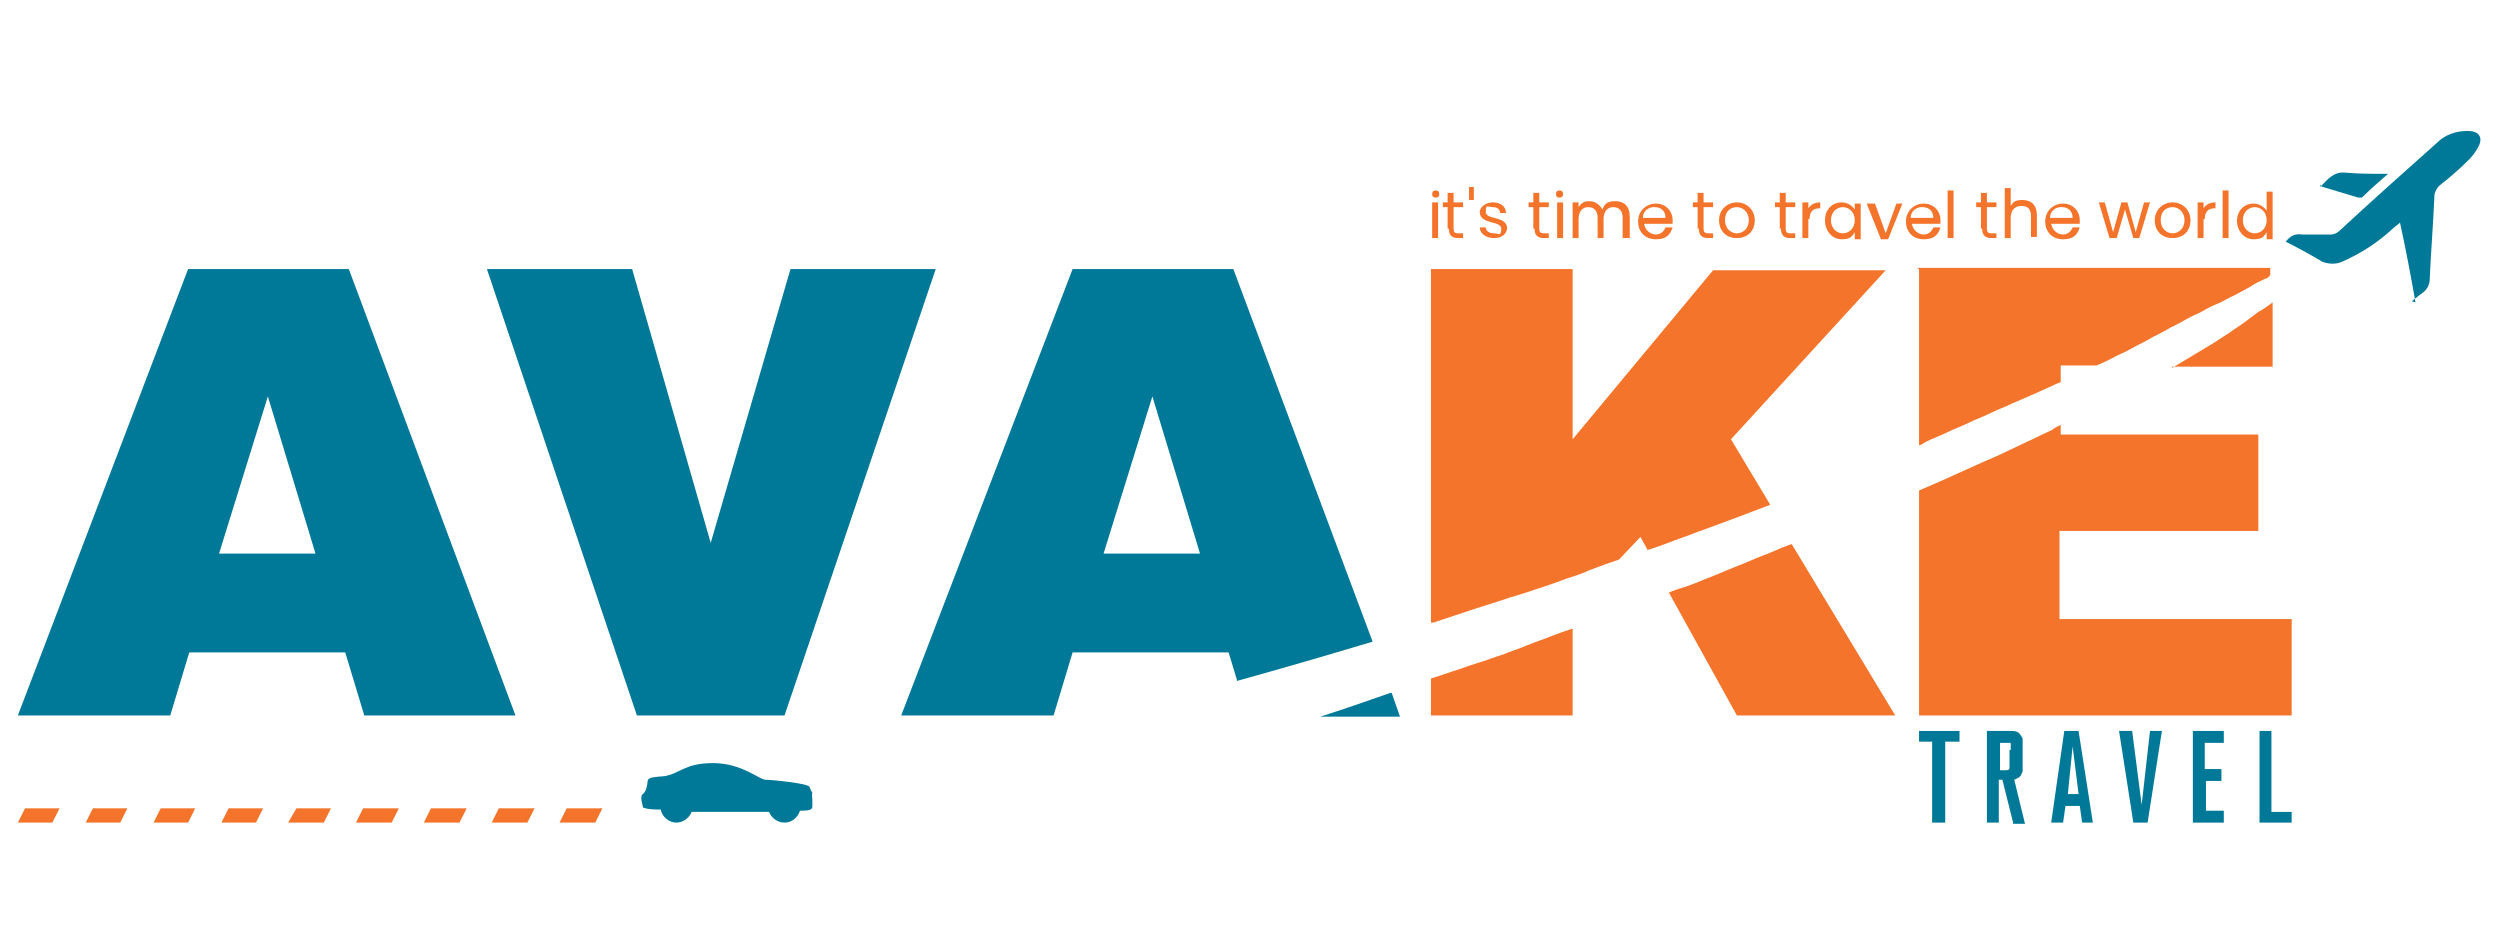 <?xml version="1.0" encoding="UTF-8"?>
<svg xmlns="http://www.w3.org/2000/svg" version="1.1" viewBox="0 0 210 80">
  <defs>
    <style>
      .cls-1, .cls-2 {
        fill-rule: evenodd;
      }

      .cls-1, .cls-3 {
        fill: #f3742a;
      }

      .cls-2, .cls-4 {
        fill: #007998;
      }
    </style>
  </defs>
  <!-- Generator: Adobe Illustrator 28.7.1, SVG Export Plug-In . SVG Version: 1.2.0 Build 142)  -->
  <g>
    <g id="katman_1">
      <g>
        <path class="cls-2" d="M22.5,33.3l-4.1,13.2h8.1l-4-13.2ZM30.6,60.1l-1.6-5.3h-13.1l-1.6,5.3H1.5L15.8,22.6h13.5l14,37.5h-12.8Z"/>
        <polygon class="cls-2" points="65.9 60.1 53.5 60.1 40.9 22.6 53.1 22.6 59.7 45.6 66.4 22.6 78.6 22.6 65.9 60.1"/>
        <path class="cls-2" d="M96.8,33.3l-4.1,13.2h8.1l-4-13.2ZM116.9,58.2l.7,2h-6.7c1.9-.6,3.9-1.3,5.9-2ZM103.9,57.1l-.7-2.3h-13.1l-1.6,5.3h-12.8l14.4-37.5h13.5l11.7,31.3c-4,1.2-7.8,2.3-11.4,3.3Z"/>
        <polygon class="cls-2" points="189.8 69.1 189.8 61.4 190.8 61.4 190.8 68.2 192.5 68.2 192.5 69.1 189.8 69.1"/>
        <polygon class="cls-2" points="184.2 69.1 184.2 61.4 186.8 61.4 186.8 62.4 185.2 62.4 185.2 64.6 186.6 64.6 186.6 65.6 185.3 65.6 185.3 68.1 186.8 68.1 186.8 69.1 184.2 69.1"/>
        <polygon class="cls-2" points="180.4 69.1 179.2 69.1 178 61.4 179.1 61.4 179.9 67.6 180.6 61.4 181.6 61.4 180.4 69.1"/>
        <path class="cls-2" d="M174.1,62.7l-.4,4h.9l-.5-4ZM174.9,69.1l-.2-1.4h-1.2l-.2,1.4h-1l1.1-7.7h1.2l1.2,7.7h-1Z"/>
        <path class="cls-2" d="M169.1,69.1l-.9-3.6h-.3v3.6h-1v-7.7h1.9c.4,0,.7,0,.9.3s.2.3.2.4c0,.2,0,.4,0,.8v1.1c0,.2,0,.4,0,.6,0,.2,0,.3-.1.4,0,.1-.1.2-.2.3,0,0-.2.1-.4.2l.9,3.7h-1ZM168.9,63v-.3c0,0,0-.1,0-.2,0,0,0,0,0-.1,0,0,0,0,0,0,0,0-.2,0-.3,0h-.6v2.3h.4c.2,0,.4,0,.4-.2,0,0,0-.3,0-.7v-.8Z"/>
        <polygon class="cls-2" points="163.4 62.3 163.4 69.1 162.3 69.1 162.3 62.3 161.2 62.3 161.2 61.4 164.6 61.4 164.6 62.3 163.4 62.3"/>
        <path class="cls-4" d="M202.9,25.4c-.4-2.3-.8-4.4-1.3-6.7-.2.2-.4.3-.6.5-1.3,1.2-2.7,2.1-4.3,2.8-.5.2-1,.2-1.6,0-1-.6-2.1-1.2-3.1-1.7.4-.5.8-.7,1.4-.6.8,0,1.6,0,2.4,0,.2,0,.5-.1.7-.3,2.7-2.5,5.5-5,8.2-7.4.7-.7,1.6-1,2.6-1,.9,0,1.3.5.9,1.3-.2.4-.5.8-.8,1.1-.8.8-1.6,1.5-2.5,2.2-.2.2-.3.4-.4.7-.1,2.4-.3,4.8-.4,7.1,0,.5-.2.9-.6,1.2-.3.2-.5.4-.9.7"/>
        <path class="cls-4" d="M194.9,15.7c.6-.6,1.1-1.3,2.1-1.2,1.1.1,2.1.1,3.2.1,0,0,.2,0,.4,0-.8.7-1.5,1.3-2.2,2,0,0-.2,0-.3,0-1-.3-2-.6-3-.9,0,0-.1,0-.2-.2"/>
        <path class="cls-4" d="M68.3,66.7c0,0-.2-.3-.3-.6-.1-.3-3.2-.6-3.7-.6s-2-1.4-4.4-1.4c-2.4,0-2.8.9-4.1,1.1-1.4.1-1.3.2-1.4.4,0,.2-.1.9-.4,1.1-.3.2,0,.9,0,1.1,0,.1.7.2,1.1.2h0s0,0,0,0h.3s.1,0,.1,0c.1.6.7,1.1,1.3,1.1s1.1-.4,1.3-.9h.1s2.6,0,2.6,0h3.7s.1,0,.1,0c.2.5.7.9,1.3.9s1.1-.4,1.3-1h.1c.2,0,.8,0,.9-.2.1-.1,0-1.3,0-1.3"/>
        <polygon class="cls-3" points="47 69.1 50 69.1 50.6 67.9 47.6 67.9 47 69.1"/>
        <polygon class="cls-3" points="41.3 69.1 44.3 69.1 44.9 67.9 41.9 67.9 41.3 69.1"/>
        <polygon class="cls-3" points="35.6 69.1 38.6 69.1 39.2 67.9 36.2 67.9 35.6 69.1"/>
        <polygon class="cls-3" points="29.9 69.1 32.9 69.1 33.5 67.9 30.5 67.9 29.9 69.1"/>
        <polygon class="cls-3" points="24.2 69.1 27.2 69.1 27.8 67.9 24.9 67.9 24.2 69.1"/>
        <polygon class="cls-3" points="18.6 69.1 21.5 69.1 22.1 67.9 19.2 67.9 18.6 69.1"/>
        <polygon class="cls-3" points="12.9 69.1 15.8 69.1 16.4 67.9 13.5 67.9 12.9 69.1"/>
        <polygon class="cls-3" points="7.2 69.1 10.1 69.1 10.7 67.9 7.8 67.9 7.2 69.1"/>
        <polygon class="cls-3" points="1.5 69.1 4.4 69.1 5 67.9 2.1 67.9 1.5 69.1"/>
        <path class="cls-3" d="M190.4,18.5c0,.7-.5,1.1-1,1.1s-1-.4-1-1.1.5-1.1,1-1.1,1,.4,1,1.1M187.9,18.5c0,.9.6,1.6,1.4,1.6s.9-.3,1.1-.6v.6h.5v-4h-.5v1.6c-.2-.3-.6-.6-1.1-.6-.8,0-1.4.6-1.4,1.5ZM186.7,20h.5v-4h-.5v4ZM185.2,18.4c0-.7.4-.9.8-.9h.1v-.5c-.5,0-.8.2-1,.5v-.5h-.5v3h.5v-1.6ZM181.5,18.5c0-.8.5-1.1,1-1.1s1,.4,1,1.1-.5,1.1-1,1.1-1-.4-1-1.1ZM184,18.5c0-.9-.7-1.5-1.5-1.5s-1.5.6-1.5,1.5.6,1.5,1.5,1.5,1.5-.6,1.5-1.5ZM177.3,20h.5l.7-2.4.7,2.4h.5l.9-3h-.5l-.7,2.5-.7-2.5h-.5l-.7,2.5-.7-2.5h-.5l.9,3ZM174.6,19.1h-.5c-.1.3-.4.6-.8.6s-.9-.3-1-.9h2.4c0-.1,0-.2,0-.3,0-.8-.6-1.4-1.4-1.4s-1.5.6-1.5,1.5.6,1.5,1.5,1.5,1.2-.4,1.4-1ZM173.2,17.4c.5,0,.9.3.9.9h-1.9c0-.6.5-.9.9-.9ZM168.4,20h.5v-1.7c0-.6.3-1,.9-1s.8.3.8.9v1.7h.5v-1.8c0-.9-.5-1.3-1.2-1.3s-.8.2-1,.5v-1.5h-.5v4ZM166.5,19.2c0,.6.3.8.8.8h.4v-.4h-.4c-.3,0-.4-.1-.4-.4v-1.8h.8v-.4h-.8v-.8h-.5v.8h-.4v.4h.4v1.8ZM163.6,20h.5v-4h-.5v4ZM162.9,19.1h-.5c-.1.3-.4.6-.8.6s-.9-.3-1-.9h2.4c0-.1,0-.2,0-.3,0-.8-.6-1.4-1.4-1.4s-1.5.6-1.5,1.5.6,1.5,1.5,1.5,1.2-.4,1.4-1ZM161.5,17.4c.5,0,.9.3.9.9h-1.9c0-.6.5-.9.9-.9ZM156.8,17.1l1.2,3h.6l1.2-3h-.5l-.9,2.5-.9-2.5h-.5ZM155.8,18.5c0,.7-.5,1.1-1,1.1s-1-.4-1-1.1.5-1.1,1-1.1,1,.4,1,1.1ZM153.3,18.5c0,.9.6,1.6,1.4,1.6s.9-.3,1.1-.6v.6h.5v-3h-.5v.5c-.2-.3-.6-.6-1.1-.6-.8,0-1.4.6-1.4,1.5ZM152,18.4c0-.7.4-.9.8-.9h.1v-.5c-.5,0-.8.2-1,.5v-.5h-.5v3h.5v-1.6ZM149.6,19.2c0,.6.3.8.8.8h.4v-.4h-.4c-.3,0-.4-.1-.4-.4v-1.8h.8v-.4h-.8v-.8h-.5v.8h-.4v.4h.4v1.8ZM144.9,18.5c0-.8.5-1.1,1-1.1s1,.4,1,1.1-.5,1.1-1,1.1-1-.4-1-1.1ZM147.4,18.5c0-.9-.7-1.5-1.5-1.5s-1.5.6-1.5,1.5.6,1.5,1.5,1.5,1.5-.6,1.5-1.5ZM142.7,19.2c0,.6.3.8.8.8h.4v-.4h-.4c-.3,0-.4-.1-.4-.4v-1.8h.8v-.4h-.8v-.8h-.5v.8h-.4v.4h.4v1.8ZM140.4,19.1h-.5c-.1.3-.4.6-.8.6s-.9-.3-1-.9h2.4c0-.1,0-.2,0-.3,0-.8-.6-1.4-1.4-1.4s-1.5.6-1.5,1.5.6,1.5,1.5,1.5,1.2-.4,1.4-1ZM139,17.4c.5,0,.9.3.9.9h-1.9c0-.6.5-.9.9-.9ZM136.4,20h.5v-1.8c0-.9-.5-1.3-1.2-1.3s-.9.2-1.1.7c-.2-.4-.6-.7-1.1-.7s-.7.2-.9.5v-.4h-.5v3h.5v-1.6c0-.6.3-1,.8-1s.8.3.8.9v1.7h.5v-1.6c0-.6.3-1,.8-1s.8.3.8.9v1.7ZM131,16.6c.2,0,.3-.1.3-.3s-.1-.3-.3-.3-.3.1-.3.3.1.3.3.3ZM130.8,20h.5v-3h-.5v3ZM128.9,19.2c0,.6.3.8.8.8h.4v-.4h-.4c-.3,0-.4-.1-.4-.4v-1.8h.8v-.4h-.8v-.8h-.5v.8h-.4v.4h.4v1.8ZM126.6,19.2c0-1.1-1.8-.7-1.8-1.4s.2-.4.6-.4.6.2.6.5h.5c0-.6-.5-.9-1.1-.9s-1.1.4-1.1.8c0,1.1,1.8.7,1.8,1.4s-.2.4-.6.4-.7-.2-.7-.5h-.5c0,.5.5.9,1.2.9s1.1-.4,1.1-.9ZM123.5,16.8h.3v-1.1c0,0-.4,0-.4,0v1.1ZM121.7,19.2c0,.6.3.8.8.8h.4v-.4h-.4c-.3,0-.4-.1-.4-.4v-1.8h.8v-.4h-.8v-.8h-.5v.8h-.4v.4h.4v1.8ZM120.6,16.6c.2,0,.3-.1.3-.3s-.1-.3-.3-.3-.3.1-.3.3.1.3.3.3ZM120.3,20h.5v-3h-.5v3Z"/>
        <path class="cls-1" d="M132.1,22.6h-11.9v29.7c0,0,.1,0,.2,0h0c.6-.2,1.2-.4,1.8-.6h0c1.2-.4,2.4-.8,3.7-1.2h0c.6-.2,1.2-.4,1.9-.6h0c1.2-.4,2.5-.8,3.8-1.3h0c.6-.2,1.3-.4,1.9-.7h0c.8-.3,1.6-.6,2.5-.9l1.8-1.9.6,1.1c.3-.1.6-.2.9-.3h0c.6-.2,1.3-.5,1.9-.7.6-.2,1.3-.5,1.9-.7h0c1.9-.7,3.8-1.4,5.6-2.1l-3.3-5.5,13-14.2h-14.5l-11.8,14.2v-14.2Z"/>
        <path class="cls-1" d="M161.2,22.6v14.8c.2,0,.4-.2.6-.3h0c.6-.3,1.2-.5,1.8-.8h0c.6-.3,1.2-.5,1.8-.8h0c.6-.3,1.2-.5,1.8-.8h0c.6-.3,1.2-.5,1.8-.8h0c1.2-.5,2.3-1,3.4-1.5h0c.2-.1.4-.2.7-.3v-1.4h3c.5-.2.9-.4,1.3-.6h0c.5-.3,1.1-.5,1.6-.8h0c.5-.3,1-.5,1.5-.8h0c.5-.3,1-.5,1.5-.8h0c.5-.3,1-.5,1.5-.8h0c.5-.3,1-.5,1.4-.7h0c.5-.3.9-.5,1.4-.7h0c.5-.2.9-.5,1.4-.7h0c.4-.2.9-.5,1.3-.7h0c.4-.3.9-.5,1.3-.7h0c.2,0,.3-.2.4-.3v-.6h-29.7Z"/>
        <path class="cls-1" d="M173.1,35.7c-.2.1-.5.2-.7.4h0c-.6.3-1.3.6-1.9.9h0c-.6.3-1.3.6-1.9.9h0c-.6.3-1.3.6-2,.9h0c-.7.3-1.3.6-2,.9h0c-1.1.5-2.2,1-3.4,1.5v18.9h31.3v-8.1h-19.5v-7.4h16.7v-8.1h-16.6v-.7Z"/>
        <path class="cls-1" d="M182.4,30.8h8.5v-5.4h0c0,0,0,0,0,0-.4.3-.8.6-1.2.8h0c-.4.3-.8.6-1.2.9h0c-.4.3-.9.6-1.3.9h0c-.5.3-.9.6-1.4.9h0c-.5.3-1,.6-1.5.9h0c-.5.3-1,.6-1.5.9h0c0,0-.2.1-.3.2"/>
        <path class="cls-1" d="M132.1,60.1v-7.3c-.6.2-1.2.4-1.7.6h0c-.7.3-1.4.5-2.1.8h0c-.7.3-1.4.5-2.1.8h0c-.7.2-1.4.5-2.1.7h0c-.7.2-1.4.5-2.1.7h0c-.6.2-1.2.4-1.8.6v3.1h11.9Z"/>
        <path class="cls-1" d="M140.2,49.8l5.7,10.3h13.3l-8.7-14.4c-.3.1-.5.2-.8.3h0c-.7.3-1.4.6-2.2.9h0c-.7.3-1.4.6-2.2.9h0c-.7.3-1.4.6-2.2.9h0c-.7.3-1.5.6-2.2.8h0c-.3.1-.6.2-.9.4"/>
      </g>
    </g>
  </g>
</svg>